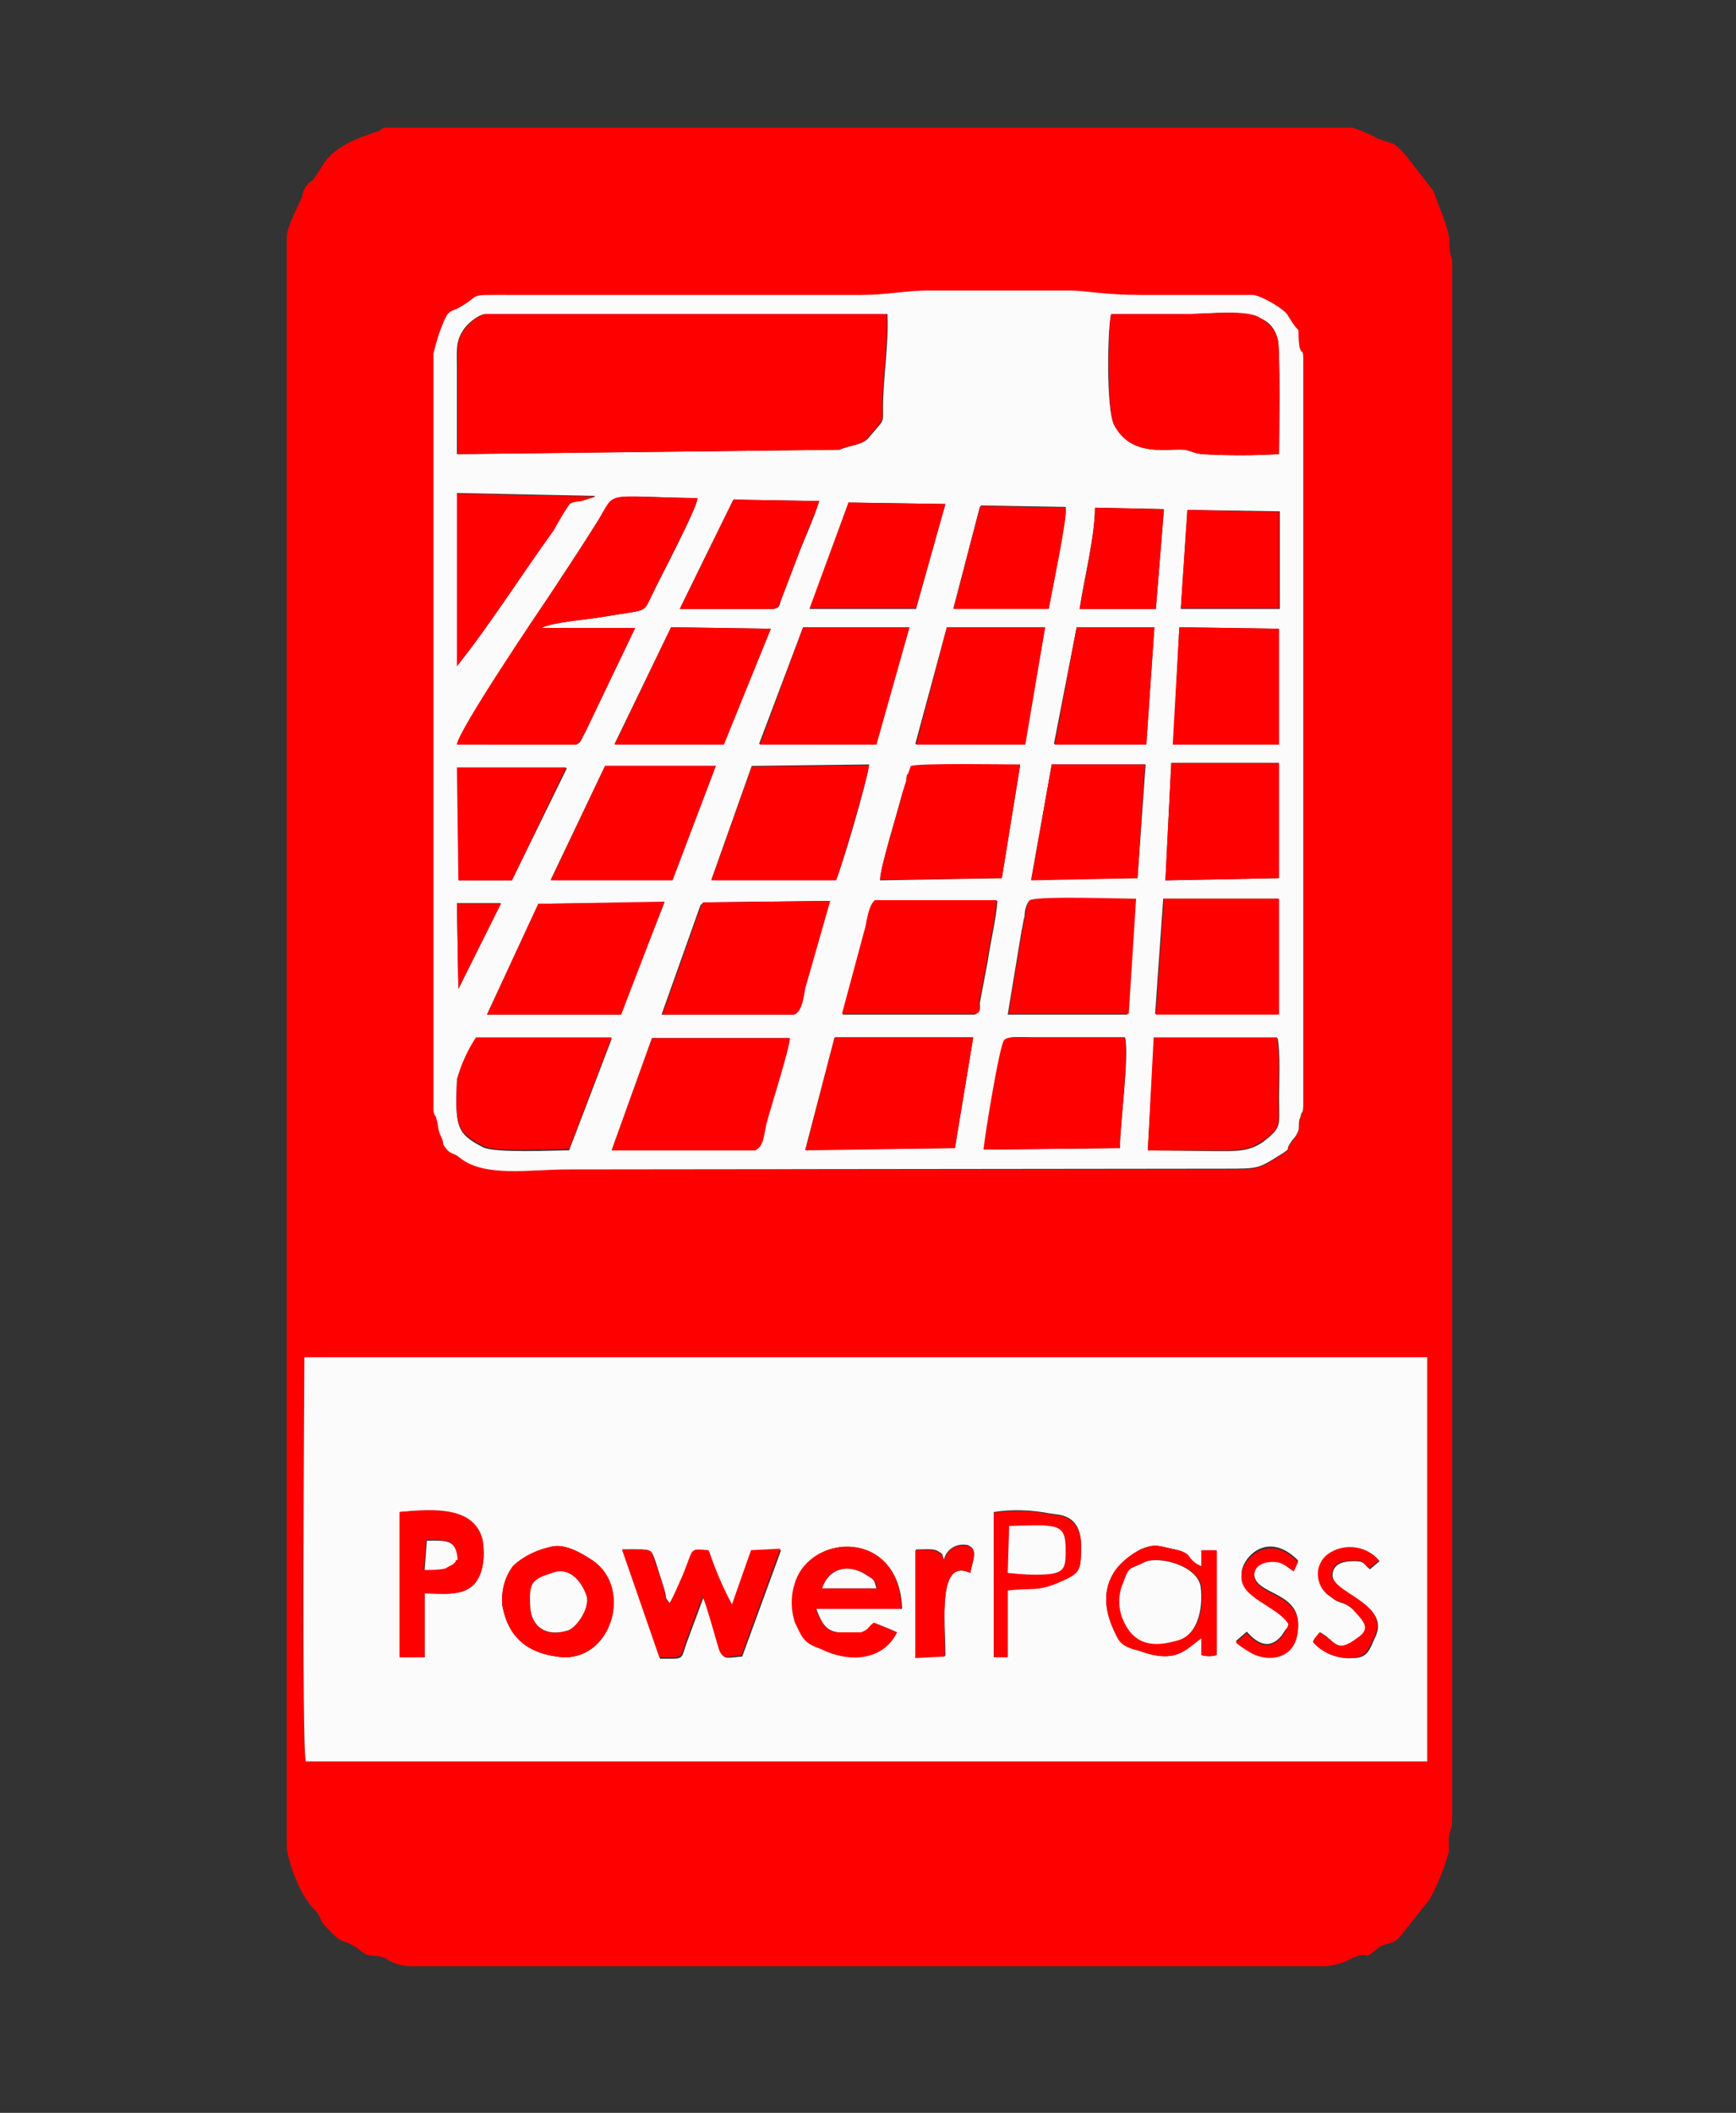 <?xml version="1.0" encoding="utf-8"?>
<!-- Generator: Adobe Illustrator 27.1.1, SVG Export Plug-In . SVG Version: 6.00 Build 0)  -->
<svg version="1.1" id="Слой_1" xmlns="http://www.w3.org/2000/svg" xmlns:xlink="http://www.w3.org/1999/xlink" x="0px" y="0px"
	 viewBox="0 0 236.7 288" style="enable-background:new 0 0 236.7 288;" xml:space="preserve">
<rect x="0" y="0" width="236.7" height="288" fill="#333333" stroke="none"/>
<style type="text/css">
	.st0{fill:none;}
	.st1{fill-rule:evenodd;clip-rule:evenodd;fill:#FE0000;}
	.st2{fill-rule:evenodd;clip-rule:evenodd;fill:#FBFBFB;}
</style>
<g id="Слой_1-2">
	<polygon class="st0" points="0,0 236.7,0 236.7,288 0,288 	"/>
	<g id="_2396963819888">
		<path class="st1" d="M41.5,185h153.1v55.1H41.7C41,238,41.5,188.7,41.5,185z M52.3,17.4h132.1c1.2,0.4,2.4,0.9,3.5,1.5
			c2.3,0.9,1.9,0.2,3.8,2.3l3.8,4.9c0.6,1.9,1.9,4.7,2.1,6.4c0,3,0.4,1.9,0.4,3.6V248c0,1.3-0.2,1.1-0.4,2.1c-0.1,0.7-0.1,1.4,0,2.1
			c-0.6,2.3-1.5,4.5-2.6,6.6l-4.2,5.3c-1.1,1.1-1.9,0.6-3,1.5c-2.1,1.9-0.9,0.2-3.4,1.3c-1.1,0.6-2.3,1-3.6,1.1H55.9
			c-1.2,0-2.4-0.4-3.4-1.1c-1.5-0.6-2.1,0-3.2-0.9c-3-2.3-1.9-0.2-4.9-3.4c-0.9-0.9-0.6-1.5-1.7-2.5c-1.9-1.9-3.6-6.8-3.6-8.5V32.5
			c0-1.7,1.5-4.2,2.1-5.7c0.1-1,0.7-1.8,1.5-2.3c0.5-0.7,1-1.5,1.5-2.3c1.5-2.1,4-3.2,7-4.2C51.6,17.9,52,17.7,52.3,17.4L52.3,17.4z
			 M108.1,159.3H77.6c-5.3,0-11.3,1.1-14.7-1.5c-1.1-0.8-1.3-0.4-2.1-1.5c-0.4-0.4-0.2-0.4-0.4-1.1c-0.8-1.7-0.4-1.5-0.8-2.8
			c0-0.4-0.4-0.4-0.4-1.3V48.3c0.2-1.2,0.6-2.4,1.1-3.6c0.8-2.1,1.1-2.1,2.1-2.5c3.8-2.1,0.6-1.9,7.7-1.9h47.4
			c3.4,0,6.2-0.6,8.9-0.6H146c1.9,0,4.5,0.6,9.6,0.6h15.3c1.3,0.2,4.3,1.9,4.7,2.8c1.9,3.2,1.3,0.8,1.5,3.6c0.2,2.1,0.6,0.6,0.6,2.3
			v101.5c0,1.7-0.2,0.9-0.4,1.9c-0.4,0.9,0,1.5-0.4,2.1c-0.2,0.6-0.4,0.6-0.9,1.3c-0.9,1.3,0.2,0.6-1.1,1.5c-3.4,2.1-3,2.1-8.1,2.1
			H108.1z"/>
		<path class="st2" d="M163.8,213.5v-2.1h2.1v14.2c-0.7,0.2-1.4,0.2-2.1,0v-2.3c-2.1,1.5-3.4,3.6-8.5,1.7c-1.7-0.4-2.6-0.9-3.2-2.3
			c-1.5-3-1.9-6,0-8.7c0.9-1.2,2.1-2.1,3.4-2.8c2.1-0.9,2.6-0.4,4.7,0C162.9,211.8,161.4,212.5,163.8,213.5L163.8,213.5z
			 M68.5,218.9c-0.2-2,0.3-3.9,1.5-5.5c1.5-1.3,3.4-2.2,5.3-2.6c1.9-0.4,4.2,1.1,5.5,1.9c5.3,3.6,2.8,13.4-4,13.2
			C71.9,225.5,69.3,223.1,68.5,218.9L68.5,218.9z M122.3,222.5c-2.1,4.2-7.2,3.8-10.2,2.3c-2.3-0.9-2.6-1.3-3.6-3.6
			c-0.6-1.8-0.6-3.7,0-5.5c2.1-6.8,14.2-7.2,14.5,3.6h-11.7c0.6,1.5,1.1,3,3,3.2h3.2c1.1-0.4,0.8-0.6,1.7-1.3
			C120.2,221.6,121.5,222.1,122.3,222.5L122.3,222.5z M57.9,217.2v8.7h-3.4v-19.8c4.9-0.4,10.2-0.6,11.3,3.8c0.4,2.6,0,4.9-1.3,6.2
			C62.8,217.6,60.4,217.2,57.9,217.2z M135.5,206.1c2.5-0.4,5.1-0.3,7.7,0.2c1.1,0.2,4,0,4.2,4c0,3.8,0,4-3,5.3s-3.8,0.6-7,1.1v9.1
			h-1.9L135.5,206.1z M180,222.5c2.1,1.1,2.1,3,5.1,0.9c2.1-1.5,0.6-2.6-0.6-4c-1.5-1.3-1.7-0.6-3-1.7c-1.7-1-2.2-3.1-1.2-4.8
			c0.3-0.5,0.7-0.9,1.2-1.2c2.2-1.3,5-0.9,6.6,1.1l-1.3,1.1c-0.9-0.6-0.6-1.1-2.1-1.1c-1.3,0-2.8,0.2-3,1.7c-0.4,2.8,8.3,4,5.7,8.9
			c-0.6,1.3-0.9,2.6-2.8,2.6c-2.1,0.2-4.1-0.6-5.5-2.1C179.3,223.1,179.5,223.1,180,222.5L180,222.5z M175.7,221.4
			c-1.5-2.6-6.8-3.6-6.4-7c0-1.9,3.4-6,7.7-1.7l-0.6,1.3c-1.1-0.6-1.5-1.3-2.8-1.3c-1.5,0-2.6,0.6-2.6,1.9c0.2,2.8,6,2.3,6,6.8
			c0,5.1-4.7,4.9-6.6,3.6c-0.7-0.4-1.3-0.8-1.9-1.3l1.5-1.3c1.3,1.5,3,2.6,4.7,0.6l0.6-0.9C175.5,221.7,175.3,222.5,175.7,221.4
			L175.7,221.4z M132.3,214.4c-4.5-2.1-3.4,6.6-3.4,11.3l-4,0.2v-14.7c1.5,0,2.6-0.2,3.2,0.4h0.2c0,0.2,0,0.2,0.2,0.2v0.2l0.2,0.6
			c0.3-1.4,1.7-2.3,3.2-2c0.1,0,0.2,0,0.2,0.1C133.4,211.2,132.6,212.9,132.3,214.4L132.3,214.4z M84.9,211.2c4.2,0,3.8-0.2,4.5,1.7
			l0.6,1.9l0.6,1.9c0.1,0.4,0.2,0.7,0.2,1.1c0.2,0.3,0.4,0.6,0.6,0.9c0.6-1.1,1.1-2.3,1.7-3.6c1.7-4,0.9-3.8,3.6-3.6
			c0.8,2.6,1.9,5.1,3.2,7.4l2.6-7.4l4-0.2l-5.3,14.5c-2.3,0.2-2.3,0.4-3-0.6c-0.2-0.4-1.7-6.2-2.3-7.4l-2.3,6.2
			c-0.8,2.3-0.2,2.1-3.6,2.1L84.9,211.2z M41.5,185c0,3.6-0.4,53,0.2,55.1h152.9V185H41.5z"/>
		<path class="st2" d="M156.5,156.8l0.9-15.3h16.8c0.4,1.9,0.2,6.2,0.2,8.1c0,4,0.4,4-2.1,6c-2.1,1.5-4,1.3-7.2,1.3L156.5,156.8z
			 M152.7,156.5l-18.5,0.2c0.2-2.1,2.1-14.2,2.8-14.9c0.4-0.6,2.3-0.4,3.8-0.4h12.6C154,144,152.7,153.1,152.7,156.5L152.7,156.5z
			 M102.9,156.8H83.4l5.5-15.3h18.7c0,1.3-2.6,9.4-3.2,11.7C104,155.1,104,156.1,102.9,156.8L102.9,156.8z M130.2,156.5l-20.4,0.2
			l4-15.3h18.9L130.2,156.5z M77.6,156.8c-2.1,0-10,0.4-11.7-0.4c-3.8-1.9-3.8-3-3.6-9.1c0.5-2,1.4-4,2.6-5.7h18.5L77.6,156.8z
			 M158.6,122.5h15.7v15.7h-16.8L158.6,122.5L158.6,122.5z M153.7,138.3h-16.3l1.9-11.5c0.2-0.8,0.2-1.3,0.4-1.9
			c0-0.8,0.2-1.5,0.6-2.1c1.3-0.6,12.1-0.2,14.5-0.2L153.7,138.3z M132.9,138.3h-18l3.2-11.9c0.2-1.1,0.4-3,1.3-3.6h16.6
			c-0.2,2.6-0.9,5.3-1.3,8.1l-1.1,5.8C133.6,137.6,133.8,137.8,132.9,138.3L132.9,138.3z M108.2,138.3h-18l5.3-14.9l0.4-0.4
			l17.2-0.2l-3.4,11.9C109.5,135.7,109.3,137.8,108.2,138.3L108.2,138.3z M84.6,138.3H66.4l7-15.1l17.2-0.2L84.6,138.3z M62.5,134.8
			l-0.2-11.7h6L62.5,134.8z M159.7,104h14.7v15.7l-15.5,0.3L159.7,104L159.7,104z M155.1,119.7l-14.5,0.2l2.8-15.7h12.8L155.1,119.7
			L155.1,119.7z M136.6,119.7L120,120c0-1.7,2.3-9.1,3-11.7l0.6-1.9c0-0.2,0-0.8,0.2-0.8l0.4-1.1c1.3-0.4,12.5-0.2,14.9-0.2
			L136.6,119.7L136.6,119.7z M114,119.9H97l5.5-15.5l16-0.2C118.3,106.3,114.7,118.5,114,119.9L114,119.9z M91.7,119.9H75.1
			l7.4-15.5h15.1L91.7,119.9L91.7,119.9z M69.8,120h-7.2l-0.2-15.3h14.9L69.8,120z M160.8,85.5l13.6,0.2v15.7h-14.4L160.8,85.5
			L160.8,85.5z M146.8,85.5h10.6l-1.1,15.9h-12.6L146.8,85.5L146.8,85.5z M129.1,85.5h13.4l-2.8,15.9h-14.9L129.1,85.5z M109.5,85.5
			H124l-4.5,15.9h-16L109.5,85.5z M91.5,85.5l13.6,0.2l-6.4,15.7H83.8L91.5,85.5L91.5,85.5z M161.9,69.5l12.6,0.2V83H161L161.9,69.5
			z M147.2,83c0.6-4,2.1-10,2.1-13.8l9.4,0.2L157.6,83H147.2z M133.6,69.1l0.2-0.2l11.5,0.2c0.2,1.3-1.9,11.5-2.3,13.8h-13
			L133.6,69.1z M115.7,68.5l13.2,0.2l-4,14.3h-14.5L115.7,68.5z M100,68.1l11.7,0.2c-0.8,2.6-2.1,5.3-3,7.7l-2.1,5.5
			c-0.4,1.1-0.2,1.3-1.1,1.5H92.7C92.7,82.9,100,68.1,100,68.1z M62.3,101.5c0.2-1.9,11.1-18.1,12.8-20.6c2.1-3.2,4.5-6.8,6.6-10.2
			c2.3-3.8,0.6-3,13.4-2.8c0,1.3-5.3,11.3-6.2,13.2c-1.3,2.6-0.4,1.9-6.8,3c-2.3,0.4-6.6,0.6-8.3,1.5h12.8l-6.8,14.2
			c-0.6,1.1-0.6,1.5-1.3,1.7H62.3z M62.3,67.2l18.9,0.4l-1.9,0.6c-1.5,0.2-1.5,0.2-1.9,0.8c-0.6,0.8-1.3,2.1-1.9,3.2
			C71,78.5,67,84.9,62.3,90.8V67.2z M174.4,61.9c-3.5,0.2-7.1,0.2-10.6,0c-1.3-0.2-1.3-0.4-2.3-0.6c-2.3-0.2-7.2,1.1-9.6-3.4
			c-1.1-2.1-0.9-13.2-0.4-15.1h10.6c2.6,0,8.1-0.6,9.8,0.6c1.2,0.5,2,1.5,2.3,2.8C174.6,47.2,174.4,60.2,174.4,61.9z M62.3,61.9
			V50.2c0-2.3-0.2-3.6,0.8-5.1c0.4-0.8,2.1-2.3,3.2-2.3H121c0.2,4.3-0.6,8.5-0.6,13c0,1.9,0.2,1.3-1.9,3.8c-0.8,1.1-2.8,1.1-4,1.7
			L62.3,61.9L62.3,61.9z M166.8,159.3c5.1,0,4.7,0,8.1-2.1c1.3-0.9,0.2-0.2,1.1-1.5c0.4-0.6,0.6-0.6,0.9-1.3c0.4-0.6,0-1.3,0.4-2.1
			c0.2-1.1,0.4-0.2,0.4-1.9V48.9c0-1.7-0.4-0.2-0.6-2.3c-0.2-2.8,0.4-0.4-1.5-3.6c-0.4-0.8-3.4-2.6-4.7-2.8h-15.3
			c-5.1,0-7.7-0.6-9.6-0.6h-19.6c-2.8,0-5.5,0.6-8.9,0.6H70c-7,0-3.8-0.2-7.7,1.9c-1.1,0.4-1.3,0.4-2.1,2.5
			c-0.5,1.2-0.8,2.4-1.1,3.6v103c0,0.9,0.4,0.9,0.4,1.3c0.4,1.3,0,1.1,0.8,2.8c0.2,0.6,0,0.6,0.4,1.1c0.8,1.1,1.1,0.6,2.1,1.5
			c3.4,2.6,9.4,1.5,14.7,1.5L166.8,159.3L166.8,159.3z"/>
		<path class="st1" d="M62.3,61.9l52.1-0.6c1.3-0.6,3.2-0.6,4-1.7c2.1-2.6,1.9-1.9,1.9-3.8c0-4.5,0.8-8.7,0.6-13H66.4
			c-1.1,0-2.8,1.5-3.2,2.3c-1.1,1.5-0.8,2.8-0.8,5.1V61.9z"/>
		<path class="st1" d="M62.3,101.5h16.2c0.6-0.2,0.6-0.6,1.3-1.7l6.8-14.2H73.8c1.7-0.8,6-1.1,8.3-1.5c6.4-1.1,5.5-0.4,6.8-3
			c0.8-1.9,6.2-11.9,6.2-13.2c-12.8-0.2-11.1-1.1-13.4,2.8c-2.1,3.4-4.5,7-6.6,10.2C73.4,83.4,62.5,99.5,62.3,101.5L62.3,101.5z"/>
		<path class="st1" d="M174.4,61.9c0-1.7,0.2-14.7-0.2-15.7c-0.3-1.2-1.2-2.2-2.3-2.8c-1.7-1.3-7.2-0.6-9.8-0.6h-10.6
			c-0.4,1.9-0.6,13,0.4,15.1c2.3,4.5,7.2,3.2,9.6,3.4c1.1,0.2,1.1,0.4,2.3,0.6C167.3,62.1,170.9,62.1,174.4,61.9z"/>
		<path class="st1" d="M103,156.8c1.1-0.6,1.1-1.7,1.5-3.6c0.6-2.3,3.2-10.4,3.2-11.7H88.9l-5.5,15.3H103z"/>
		<polygon class="st1" points="132.7,141.4 113.8,141.4 109.8,156.8 130.2,156.5 		"/>
		<path class="st1" d="M108.3,138.3c1.1-0.4,1.3-2.6,1.5-3.6l3.4-11.9l-17.2,0.2l-0.4,0.4l-5.3,14.9H108.3z"/>
		<path class="st1" d="M132.9,138.3c0.9-0.4,0.6-0.6,0.6-1.7l1.1-5.8c0.4-2.8,1.1-5.5,1.3-8.1h-16.6c-0.8,0.6-1.1,2.6-1.3,3.6
			l-3.2,11.9H132.9z"/>
		<polygon class="st1" points="90.6,122.9 73.4,123.2 66.4,138.3 84.7,138.3 		"/>
		<path class="st1" d="M152.7,156.5c0-3.4,1.3-12.6,0.6-15.1h-12.6c-1.5,0-3.4-0.2-3.8,0.4c-0.6,0.6-2.6,12.8-2.8,14.9L152.7,156.5
			L152.7,156.5z"/>
		<path class="st1" d="M83.4,141.4H64.9c-1.2,1.8-2,3.7-2.6,5.7c-0.2,6.2-0.2,7.2,3.6,9.1c1.7,0.9,9.6,0.4,11.7,0.4L83.4,141.4
			L83.4,141.4z"/>
		<path class="st1" d="M156.5,156.8h8.5c3.2,0,5.1,0.2,7.2-1.3c2.6-1.9,2.1-1.9,2.1-6c0-1.9,0.2-6.2-0.2-8.1h-16.8L156.5,156.8
			L156.5,156.8z"/>
		<path class="st1" d="M114,120c0.6-1.5,4.2-13.6,4.5-15.7l-16,0.2L97,120H114z"/>
		<polygon class="st1" points="157.6,138.3 174.4,138.3 174.4,122.5 158.7,122.5 		"/>
		<path class="st1" d="M139.1,104.2c-2.3,0-13.6-0.2-14.9,0.2l-0.4,1.1c-0.2,0-0.2,0.6-0.2,0.8l-0.6,1.9c-0.6,2.6-3,10-3,11.7
			l16.6-0.2L139.1,104.2L139.1,104.2z"/>
		<path class="st1" d="M154.9,122.5c-2.3,0-13.2-0.4-14.5,0.2c-0.4,0.6-0.6,1.4-0.6,2.1c-0.2,0.6-0.2,1.1-0.4,1.9l-1.9,11.5h16.4
			L154.9,122.5z"/>
		<polygon class="st1" points="97.6,104.4 82.5,104.4 75.1,120 91.7,120 		"/>
		<polygon class="st1" points="103.6,101.5 119.5,101.5 124,85.5 109.5,85.5 		"/>
		<polygon class="st1" points="158.9,120 174.4,119.7 174.4,104 159.7,104 		"/>
		<polygon class="st1" points="83.8,101.5 98.7,101.5 105.1,85.7 91.5,85.5 		"/>
		<polygon class="st1" points="124.9,101.5 139.8,101.5 142.5,85.5 129.1,85.5 		"/>
		<polygon class="st1" points="159.9,101.5 174.4,101.5 174.4,85.7 160.8,85.5 		"/>
		<polygon class="st1" points="156.1,104.2 143.4,104.2 140.6,120 155.1,119.7 		"/>
		<polygon class="st1" points="110.4,82.9 124.9,82.9 128.9,68.7 115.7,68.5 		"/>
		<path class="st1" d="M62.3,90.8C67,84.9,71,78.5,75.5,72.3c0.6-1.1,1.3-2.3,1.9-3.2c0.4-0.6,0.4-0.6,1.9-0.8l1.9-0.6l-18.9-0.4
			L62.3,90.8z"/>
		<path class="st1" d="M92.7,83h12.8c0.8-0.2,0.6-0.4,1.1-1.5l2.1-5.5c0.8-2.3,2.1-5.1,3-7.7L100,68.1L92.7,83z"/>
		<polygon class="st1" points="143.8,101.5 156.3,101.5 157.4,85.5 146.8,85.5 		"/>
		<path class="st1" d="M130,83h13c0.4-2.3,2.6-12.6,2.3-13.8L133.8,69l-0.2,0.2L130,83z"/>
		<polygon class="st1" points="161,82.9 174.4,82.9 174.4,69.8 161.9,69.5 		"/>
		<path class="st1" d="M89.3,212.9c-0.6-1.9-0.2-1.7-4.5-1.7l5.1,14.7c3.4,0,2.8,0.2,3.6-2.1l2.3-6.2c0.6,1.3,2.1,7,2.3,7.4
			c0.6,1.1,0.6,0.9,3,0.6l5.3-14.5l-4,0.2l-2.6,7.4c-1.3-2.4-2.3-4.9-3.2-7.4c-2.8-0.2-1.9-0.4-3.6,3.6c-0.6,1.3-1.1,2.6-1.7,3.6
			c-0.3-0.2-0.5-0.5-0.6-0.9c0-0.4-0.1-0.7-0.2-1.1l-0.6-1.9L89.3,212.9L89.3,212.9z"/>
		<polygon class="st1" points="77.2,104.6 62.3,104.6 62.5,120 69.8,120 		"/>
		<path class="st1" d="M112.1,216.5c0.8-2.8,3.4-3.4,6-1.9c1.1,0.9,1.1,0.4,1.5,1.9H112.1z M122.3,222.5c-0.9-0.4-2.1-0.9-3.2-1.3
			c-0.8,0.6-0.6,0.9-1.7,1.3h-3.2c-1.9-0.2-2.3-1.7-3-3.2h11.7c-0.2-10.9-12.3-10.4-14.5-3.6c-0.6,1.8-0.6,3.7,0,5.5
			c1.1,2.3,1.3,2.8,3.6,3.6C115.1,226.4,120.2,226.8,122.3,222.5L122.3,222.5z"/>
		<path class="st1" d="M147.2,83h10.4l1.1-13.6l-9.4-0.2C149.3,73,147.9,78.9,147.2,83z"/>
		<path class="st1" d="M58.1,209.9c2.8,0,4-0.2,4.2,2.6c-0.6,0.2,0,0-0.4,0.4l-0.2,0.2l-1.1,0.6c-0.9,0.2-1.8,0.3-2.8,0.2
			L58.1,209.9L58.1,209.9z M57.9,217.2c2.5,0,4.9,0.4,6.6-1.1c1.3-1.3,1.7-3.6,1.3-6.2c-1.1-4.5-6.4-4.3-11.3-3.8v19.8h3.4V217.2z"
			/>
		<path class="st1" d="M75.3,214.4c2.3-0.9,4,1.1,4.7,3.2c0.4,1.7-1.5,4.5-2.8,4.7c-2.8,0.9-4.7-0.6-4.9-3.2
			C72.1,215.7,72.5,215.3,75.3,214.4z M68.5,218.9c0.8,4.3,3.4,6.6,8.3,7c6.8,0.2,9.4-9.6,4-13.2c-1.3-0.9-3.6-2.3-5.5-1.9
			c-2,0.4-3.8,1.2-5.3,2.6C68.8,214.9,68.3,216.9,68.5,218.9z"/>
		<path class="st2" d="M156.1,212.9c-2.1,1.1-2.1,0.4-3,2.8c-0.7,1.5-0.8,3.3-0.2,4.9c1.5,3.6,4.1,4,7.2,3.2c3.2-0.6,4-4.5,3.6-7.6
			C163.1,213.3,158,212.1,156.1,212.9z"/>
		<path class="st1" d="M156.1,212.9c1.9-0.9,7,0.4,7.7,3.2c0.4,3.2-0.4,7-3.6,7.6c-3.2,0.9-5.8,0.4-7.2-3.2
			c-0.6-1.6-0.5-3.4,0.2-4.9C154,213.3,154,214,156.1,212.9z M163.8,213.5c-2.3-1.1-0.9-1.7-3.6-2.3c-2.1-0.4-2.6-0.9-4.7,0
			c-1.3,0.7-2.5,1.6-3.4,2.8c-1.9,2.8-1.5,5.7,0,8.7c0.6,1.5,1.5,1.9,3.2,2.3c5.1,1.9,6.4-0.2,8.5-1.7v2.3c0.7,0.2,1.4,0.2,2.1,0
			v-14.3h-2.1V213.5L163.8,213.5z"/>
		<path class="st1" d="M137.6,208c6.6-0.2,7.7-0.4,7.7,3.2c0,2.3,0,3.2-2.6,3.4c-1.8,0-3.5,0-5.3-0.2L137.6,208L137.6,208z
			 M135.5,225.9h1.9v-9.1c3.2-0.4,4,0.2,7-1.1s3-1.5,3-5.3c-0.2-4-3.2-3.8-4.2-4c-2.5-0.5-5.1-0.6-7.7-0.2L135.5,225.9z"/>
		<path class="st1" d="M132.3,214.4c0.2-1.5,1.1-3.2-0.2-3.6c-1.4-0.5-2.9,0.3-3.3,1.7c0,0.1,0,0.2-0.1,0.2l-0.2-0.6v-0.2
			c-0.2,0-0.2,0-0.2-0.2H128c-0.6-0.6-1.7-0.4-3.2-0.4v14.7l4-0.2C128.9,221,127.8,212.3,132.3,214.4L132.3,214.4z"/>
		<path class="st2" d="M75.3,214.4c-2.8,0.9-3.2,1.3-3,4.7c0.2,2.6,2.1,4,4.9,3.2c1.3-0.2,3.2-3,2.8-4.7
			C79.3,215.5,77.6,213.5,75.3,214.4z"/>
		<path class="st1" d="M179.9,222.5c-0.4,0.6-0.6,0.6-0.9,1.3c1.4,1.6,3.5,2.4,5.5,2.1c1.9,0,2.1-1.3,2.8-2.6
			c2.6-4.9-6.2-6.2-5.7-8.9c0.2-1.5,1.7-1.7,3-1.7c1.5,0,1.3,0.4,2.1,1.1l1.3-1.1c-1.6-1.9-4.4-2.4-6.6-1.1c-1.7,1-2.2,3.1-1.2,4.8
			c0.3,0.5,0.7,0.9,1.2,1.2c1.3,1.1,1.5,0.4,3,1.7c1.3,1.5,2.8,2.6,0.6,4C182.1,225.5,182.1,223.6,179.9,222.5L179.9,222.5z"/>
		<path class="st2" d="M137.4,214.4c1.8,0.2,3.5,0.3,5.3,0.2c2.6-0.2,2.6-1.1,2.6-3.4c0-3.6-1.1-3.4-7.7-3.2L137.4,214.4
			L137.4,214.4z"/>
		<path class="st1" d="M175.7,221.4c-0.4,1.1-0.2,0.2-0.4,0.9l-0.6,0.9c-1.7,1.9-3.4,0.9-4.7-0.6l-1.5,1.3c0.6,0.5,1.2,0.9,1.9,1.3
			c1.9,1.3,6.6,1.5,6.6-3.6c0-4.5-5.7-4-6-6.8c0-1.3,1.1-1.9,2.6-1.9c1.3,0,1.7,0.6,2.8,1.3l0.6-1.3c-4.2-4.2-7.7-0.2-7.7,1.7
			C168.8,217.8,174.2,218.9,175.7,221.4L175.7,221.4z"/>
		<polygon class="st1" points="68.3,123.2 62.3,123.2 62.5,134.8 		"/>
		<path class="st2" d="M57.9,214c0.9,0,1.9,0,2.8-0.2l1.1-0.6l0.2-0.2c0.4-0.4-0.2-0.2,0.4-0.4c-0.2-2.8-1.5-2.6-4.2-2.6L57.9,214z"
			/>
		<path class="st2" d="M112.1,216.5h7.4c-0.4-1.5-0.4-1.1-1.5-1.9C115.5,213.1,113,213.8,112.1,216.5L112.1,216.5z"/>
	</g>
</g>
</svg>

